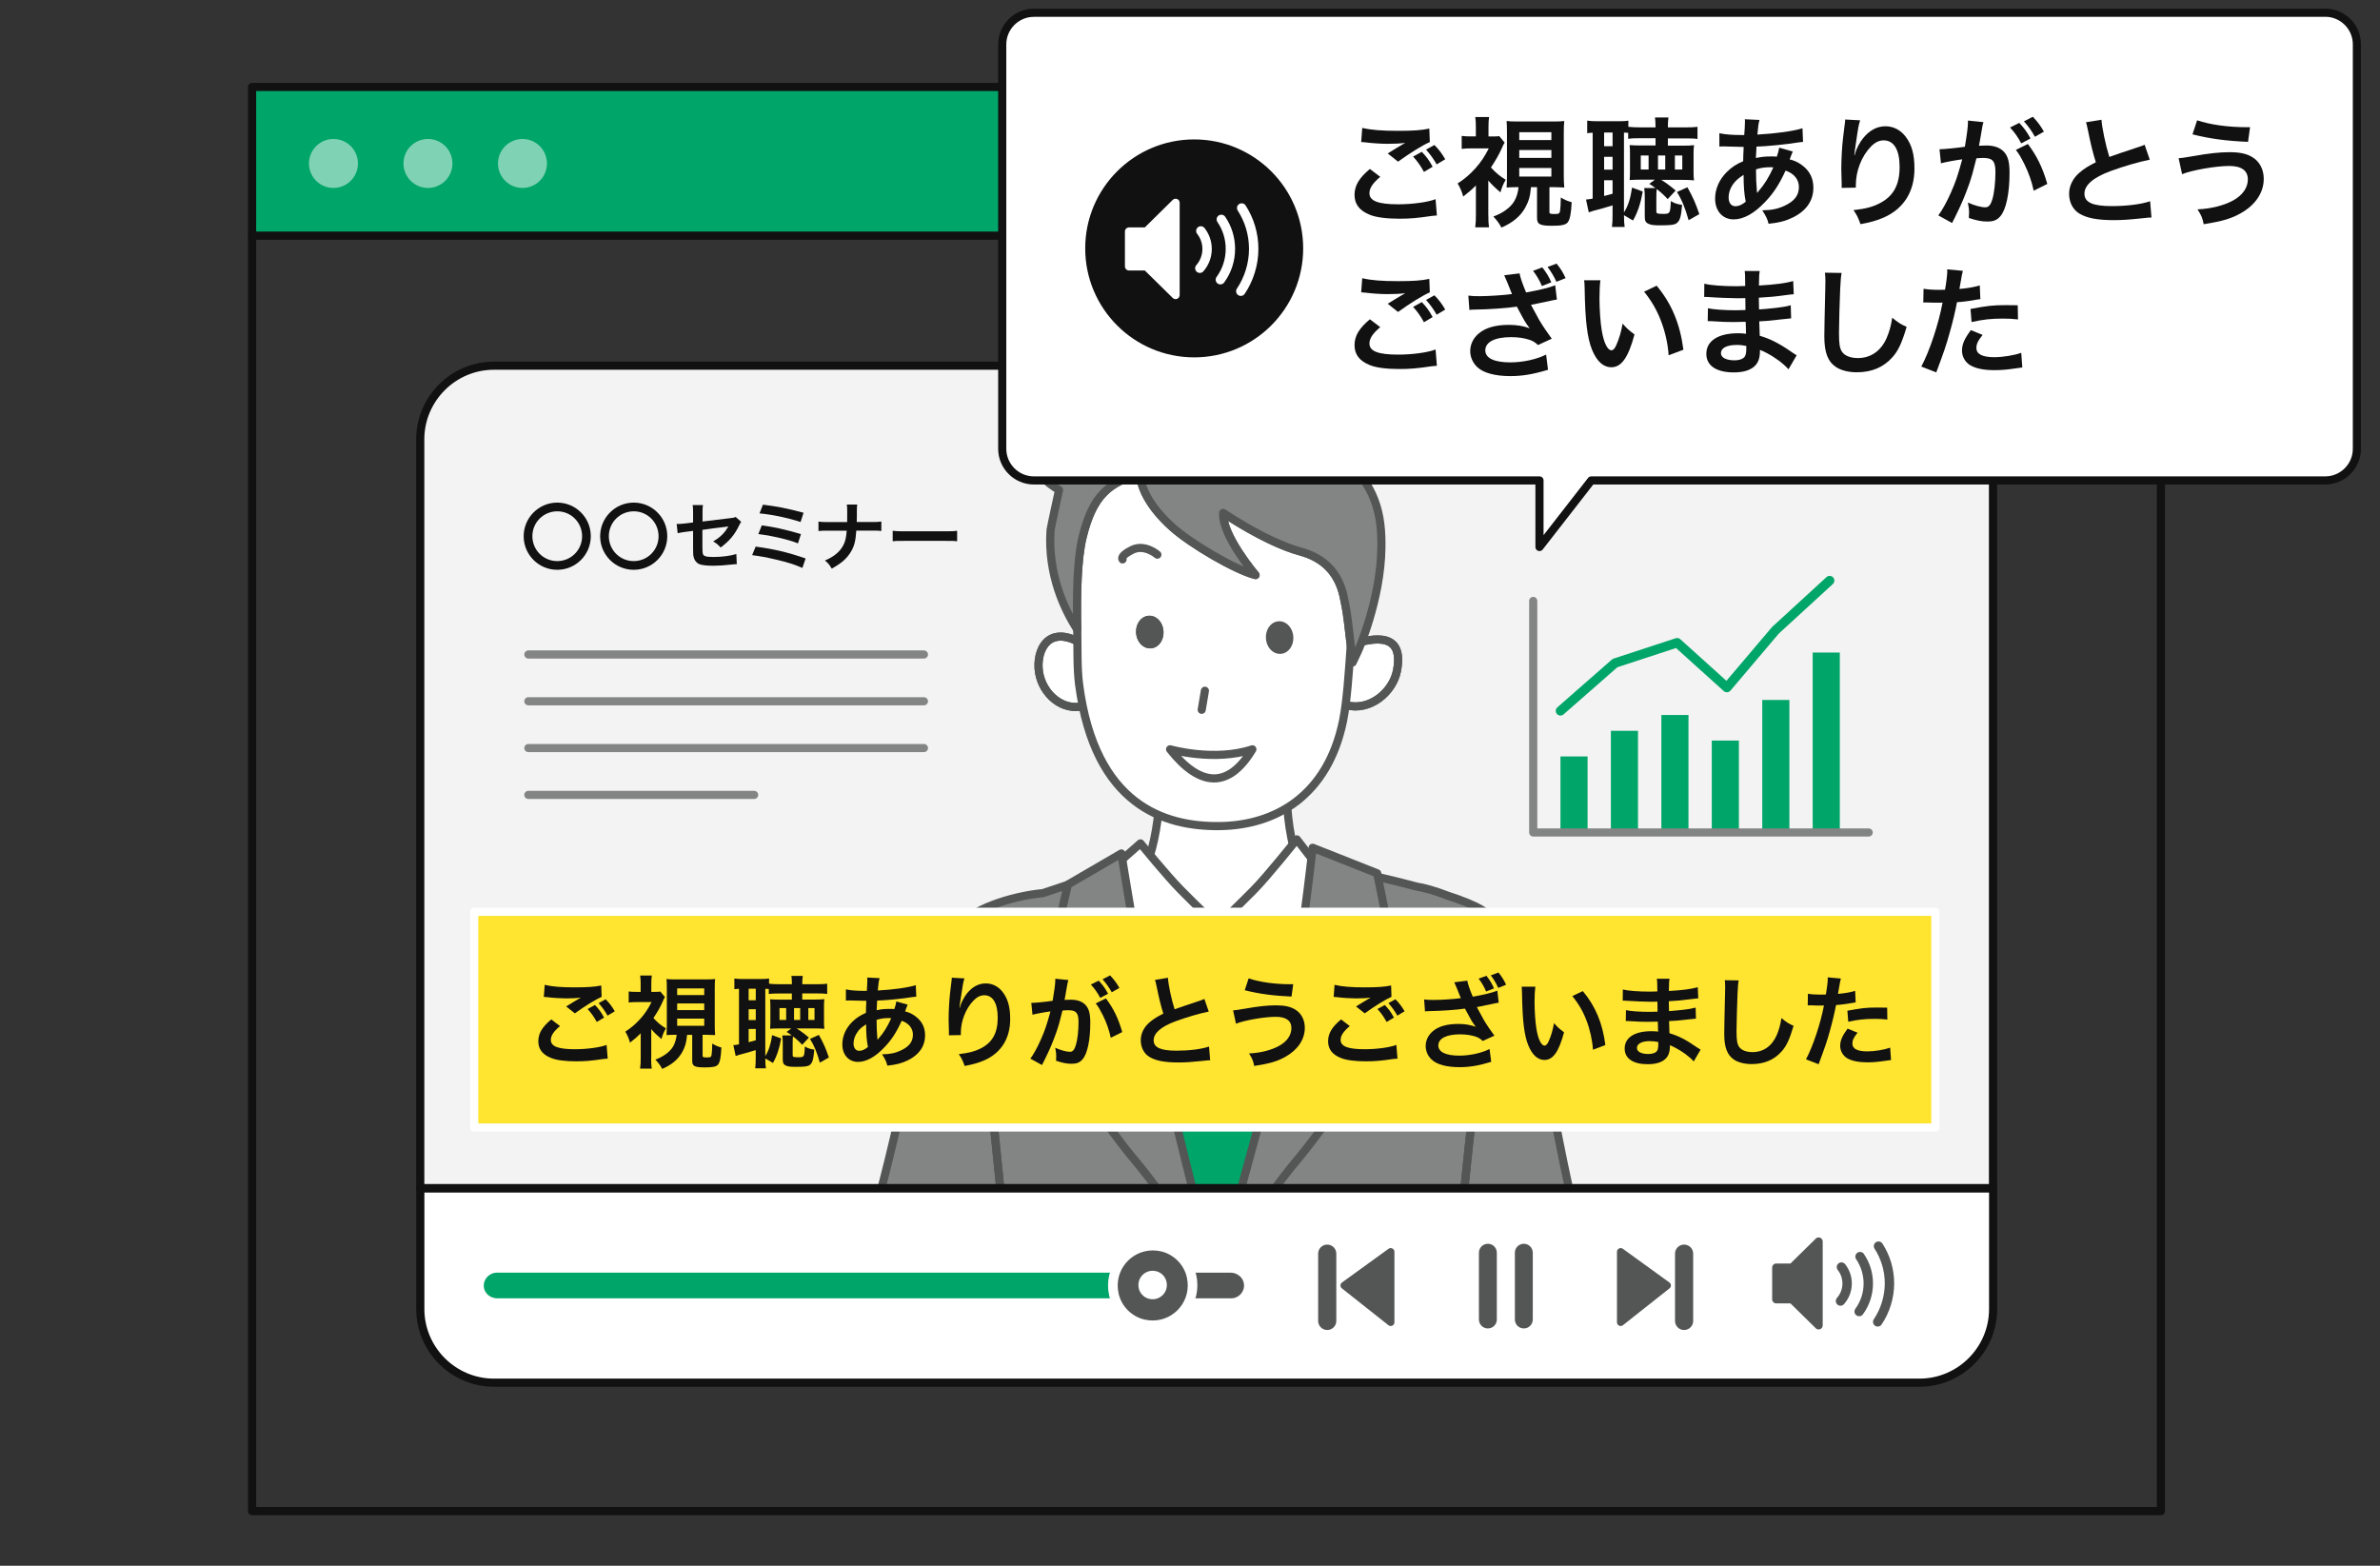 <?xml version="1.0" encoding="UTF-8"?><svg id="_レイヤー_1" xmlns="http://www.w3.org/2000/svg" width="380" height="250" xmlns:xlink="http://www.w3.org/1999/xlink" viewBox="0 0 380 250"><rect x="0" y="0" width="380" height="250" fill="#333333" stroke="none"/><defs><style>.cls-1,.cls-2,.cls-3,.cls-4,.cls-5,.cls-6,.cls-7,.cls-8,.cls-9,.cls-10,.cls-11,.cls-12,.cls-13,.cls-14,.cls-15{stroke-linecap:round;stroke-linejoin:round;}.cls-1,.cls-2,.cls-3,.cls-4,.cls-5,.cls-7,.cls-8,.cls-9,.cls-10,.cls-11,.cls-12,.cls-14{stroke-width:1.3px;}.cls-1,.cls-2,.cls-4{stroke:#111;}.cls-1,.cls-16,.cls-11{fill:#111;}.cls-2,.cls-17,.cls-12{fill:#fff;}.cls-3,.cls-18,.cls-4,.cls-5,.cls-6,.cls-7,.cls-8,.cls-9,.cls-13,.cls-15{fill:none;}.cls-3,.cls-6,.cls-12,.cls-14{stroke:#545555;}.cls-18,.cls-19,.cls-16,.cls-20,.cls-21,.cls-22,.cls-17,.cls-23,.cls-24{stroke-width:0px;}.cls-19{fill:#80d2b4;}.cls-5{stroke:#464646;}.cls-6,.cls-13,.cls-15{stroke-width:1.5px;}.cls-7,.cls-10,.cls-13{stroke:#fff;}.cls-20{fill:#f3f3f3;}.cls-25{clip-path:url(#clippath);}.cls-21{fill:#00a569;}.cls-22{fill:#838484;}.cls-8{stroke:#090808;}.cls-9{stroke:#838484;}.cls-10{fill:#ffe430;}.cls-11{stroke:#4c4c4c;}.cls-23{fill:#838484;}.cls-24,.cls-14{fill:#545555;}.cls-15{stroke:#00a569;}</style><clipPath id="clippath"><path class="cls-18" d="M78.85,58.39c-6.46,0-11.75,5.29-11.75,11.75v119.58h251.11v-119.58c0-6.46-5.29-11.75-11.75-11.75H78.85Z"/></clipPath></defs><rect class="cls-21" x="40.25" y="13.88" width="304.77" height="23.75"/><rect class="cls-4" x="40.25" y="13.88" width="304.77" height="227.39"/><line class="cls-4" x1="40.25" y1="37.63" x2="345.02" y2="37.63"/><path class="cls-19" d="M57.15,26.1c0,2.16-1.75,3.91-3.91,3.91s-3.91-1.75-3.91-3.91,1.75-3.91,3.91-3.91,3.91,1.75,3.91,3.91"/><path class="cls-19" d="M72.24,26.1c0,2.16-1.75,3.91-3.91,3.91s-3.91-1.75-3.91-3.91,1.75-3.91,3.91-3.91,3.91,1.75,3.91,3.91"/><path class="cls-19" d="M87.33,26.1c0,2.16-1.75,3.91-3.91,3.91s-3.91-1.75-3.91-3.91,1.75-3.91,3.91-3.91,3.91,1.75,3.91,3.91"/><g class="cls-25"><rect class="cls-20" x="55.01" y="48.19" width="283.01" height="156.89"/><rect class="cls-8" x="55.01" y="48.19" width="283.01" height="156.89"/><path class="cls-16" d="M94.33,85.61c0,2.97-2.4,5.37-5.36,5.37s-5.36-2.41-5.36-5.36,2.4-5.37,5.36-5.37,5.36,2.4,5.36,5.36ZM85,85.61c0,2.21,1.77,3.98,3.97,3.98s3.97-1.77,3.97-3.97-1.76-3.98-3.96-3.98-3.98,1.77-3.98,3.97Z"/><path class="cls-16" d="M106.54,85.61c0,2.97-2.4,5.37-5.36,5.37s-5.36-2.41-5.36-5.36,2.4-5.37,5.36-5.37,5.36,2.4,5.36,5.36ZM97.21,85.61c0,2.21,1.77,3.98,3.97,3.98s3.97-1.77,3.97-3.97-1.76-3.98-3.96-3.98-3.98,1.77-3.98,3.97Z"/><path class="cls-16" d="M118.34,83.33c-.14.2-.17.24-.34.59-.7,1.46-1.55,2.47-2.94,3.5-.47-.52-.65-.65-1.2-.97.83-.46,1.45-1,1.98-1.69.17-.24.24-.35.46-.71-.19.04-.28.05-.46.07-1.21.14-2.45.3-3.69.48v2.7q.01.83.05,1.03c.08.47.47.6,1.69.6,1.38,0,2.69-.17,3.68-.47l.07,1.62c-.32.01-.42.01-.73.05-1.29.14-2.18.2-2.97.2-.97,0-1.68-.07-2.13-.2-.49-.14-.9-.59-1.03-1.1-.11-.37-.12-.55-.12-1.51v-2.75l-1.13.14q-.94.12-1.33.23l-.16-1.49c.13.01.23.01.29.01.22,0,.73-.04,1.06-.08l1.27-.16v-1.64c0-.6-.01-.73-.07-1.14h1.65c-.06.35-.07.6-.07,1.12v1.51l4.37-.53c.64-.07.65-.08.92-.2l.89.79Z"/><path class="cls-16" d="M120.67,87.28c2.9.38,5.17.92,7.96,1.89l-.52,1.51c-1.25-.55-2.35-.9-4.25-1.34-1.47-.35-2.46-.53-3.77-.7l.56-1.37ZM121.63,83.89c1.92.24,3.84.67,6.25,1.39l-.47,1.48c-.95-.37-1.8-.62-3.3-.96-1.02-.24-1.8-.37-3.03-.53l.55-1.38ZM121.81,80.58c2.31.28,3.81.58,6.49,1.29l-.48,1.48c-1.98-.66-4.44-1.18-6.55-1.38l.54-1.39Z"/><path class="cls-16" d="M139.16,83.35c.84,0,1.09-.01,1.56-.08v1.51c-.43-.05-.74-.06-1.54-.06h-2.46c-.11,1.67-.31,2.46-.86,3.38-.66,1.09-1.5,1.83-3.06,2.69-.41-.68-.59-.9-1.09-1.29,1.44-.62,2.35-1.37,2.89-2.36.36-.65.49-1.19.59-2.41h-2.97c-.79,0-1.1.01-1.54.06v-1.51c.47.07.73.08,1.56.08h3.02c.01-.5.01-.72.01-.94v-.71c0-.52-.01-.83-.06-1.15h1.66c-.05.38-.05.4-.06,1.15v.72q-.02.79-.02.92h2.38Z"/><path class="cls-16" d="M142.55,84.75c.53.07.76.08,1.94.08h6.39c1.19,0,1.42-.01,1.94-.08v1.67c-.48-.06-.61-.06-1.96-.06h-6.37c-1.34,0-1.48,0-1.96.06v-1.67Z"/><rect class="cls-21" x="249.15" y="120.78" width="4.33" height="12.14"/><rect class="cls-21" x="257.2" y="116.69" width="4.33" height="16.23"/><rect class="cls-21" x="265.26" y="114.16" width="4.33" height="18.76"/><rect class="cls-21" x="273.31" y="118.25" width="4.33" height="14.67"/><rect class="cls-21" x="281.37" y="111.76" width="4.33" height="21.16"/><rect class="cls-21" x="289.42" y="104.19" width="4.33" height="28.73"/><polyline class="cls-15" points="249.15 113.5 257.86 105.87 267.78 102.62 275.72 109.78 283.47 100.64 292.13 92.7"/><polyline class="cls-9" points="244.8 95.95 244.8 132.92 298.36 132.92"/><path class="cls-23" d="M239.56,147.63c-.54-1.28-1.59-1.98-2.68-2.66-1.2-.74-3.15-1.52-5.46-2.27-2-.78-3.84-1.28-4.88-1.43-7.64-2.05-16.22-3.66-16.29-3.67-11.78-1.18-21.27-2.22-25.45-1.05-4.38,1.23-11.94,3.72-18,5.76-3.37.27-10.87,1.97-13.43,5.39-5.55,7.39-8.88,30.53-13.82,47.07-3.32,11.11-7.09,25.02-5.16,32.54,2.06,8,23.66,7.07,29.32,6.12.48,12.83,69.66,20.54,69.85-1.93,1.73-.36,19.28-1.72,22.29-7.09,1.8-3.21-.48-16.75-3.54-28.67-4.51-17.57-6.65-39.43-12.74-48.11"/><path class="cls-3" d="M239.26,147.93c-.54-1.28-1.59-1.98-2.68-2.66-1.2-.74-3.15-1.52-5.46-2.27-2-.78-3.84-1.28-4.88-1.43-7.64-2.05-16.22-3.66-16.29-3.67-11.78-1.18-21.27-2.22-25.45-1.05-4.38,1.23-11.94,3.72-18,5.76-3.37.27-10.87,1.97-13.43,5.39-5.55,7.39-8.88,30.53-13.82,47.07-3.32,11.11-7.09,25.02-5.16,32.54,2.06,8,23.66,7.07,29.32,6.12.48,12.83,69.66,20.54,69.85-1.93,1.73-.36,19.28-1.72,22.29-7.09,1.8-3.21-.48-16.75-3.54-28.67-4.51-17.57-6.65-39.43-12.74-48.11Z"/><rect class="cls-17" x="50.16" y="225.91" width="289.64" height="60.61"/><polygon class="cls-12" points="172.65 140.65 193.66 202.83 215.45 138.49 172.65 140.65"/><polygon class="cls-3" points="172.65 140.65 193.66 202.83 215.45 138.49 172.65 140.65"/><path class="cls-17" d="M205.47,119.9s-.97,13.64,2.65,19.21c3.62,5.57,3.31,8.89,3.31,8.89,0,0-8.35,1.24-16.79,1.43-9.74.23-16.83-.5-16.83-.5,0,0,2.11-2.91,5.25-10.78,2.74-6.87,2.16-17.08,2.16-17.08"/><path class="cls-3" d="M205.47,119.9s-.97,13.64,2.65,19.21c3.62,5.57,3.31,8.89,3.31,8.89,0,0-8.35,1.24-16.79,1.43-9.74.23-16.83-.5-16.83-.5,0,0,2.11-2.91,5.25-10.78,2.74-6.87,2.16-17.08,2.16-17.08"/><polygon class="cls-21" points="188.03 147.87 201.64 148.37 197.46 157.69 191.48 157.59 188.03 147.87"/><polygon class="cls-3" points="188.03 147.87 201.64 148.37 197.46 157.69 191.48 157.59 188.03 147.87"/><path class="cls-21" d="M191.48,157.59s-4.8,18.62-5.61,28.56l8.71,16.67,8.86-16.69s-5.35-23.55-5.99-28.44l-5.97-.09Z"/><path class="cls-3" d="M191.48,157.59s-4.8,18.62-5.61,28.56l8.71,16.67,8.86-16.69s-5.35-23.55-5.99-28.44l-5.97-.09Z"/><path class="cls-17" d="M194.36,147.82l8.53,9.73c.16.08,3.65-5.39,5.47-9.35,1.9-4.12,2.81-8.97,2.71-8.99l-4.02-5.19s-4.64,5.84-6.9,8.12c-2.25,2.28-5.79,5.69-5.79,5.69"/><path class="cls-3" d="M194.36,147.82l8.53,9.73c.16.08,3.65-5.39,5.47-9.35,1.9-4.12,2.81-8.97,2.71-8.99l-4.02-5.19s-4.64,5.84-6.9,8.12c-2.25,2.28-5.79,5.69-5.79,5.69Z"/><path class="cls-17" d="M194.36,147.82l-8.53,9.73c-.17.08-3.65-5.39-5.47-9.35-1.9-4.12-2.8-9.63-2.7-9.65l4.43-3.89s4.23,5.2,6.48,7.47c2.25,2.28,5.79,5.69,5.79,5.69"/><path class="cls-3" d="M194.36,147.82l-8.53,9.73c-.17.08-3.65-5.39-5.47-9.35-1.9-4.12-2.8-9.63-2.7-9.65l4.43-3.89s4.23,5.2,6.48,7.47c2.25,2.28,5.79,5.69,5.79,5.69Z"/><line class="cls-12" x1="230.99" y1="208.22" x2="235.78" y2="208.44"/><line class="cls-3" x1="230.99" y1="208.22" x2="235.78" y2="208.44"/><line class="cls-12" x1="161.79" y1="210.21" x2="158.49" y2="177.77"/><line class="cls-3" x1="161.79" y1="210.21" x2="158.49" y2="177.77"/><path class="cls-12" d="M229.77,228.31c0,.59-.48,1.07-1.07,1.07s-1.07-.48-1.07-1.07.48-1.07,1.07-1.07,1.07.48,1.07,1.07"/><path class="cls-3" d="M229.77,228.31c0,.59-.48,1.07-1.07,1.07s-1.07-.48-1.07-1.07.48-1.07,1.07-1.07,1.07.48,1.07,1.07Z"/><path class="cls-12" d="M234.17,228.52c0,.59-.48,1.07-1.07,1.07s-1.07-.48-1.07-1.07.48-1.07,1.07-1.07,1.07.48,1.07,1.07"/><path class="cls-3" d="M234.17,228.52c0,.59-.48,1.07-1.07,1.07s-1.07-.48-1.07-1.07.48-1.07,1.07-1.07,1.07.48,1.07,1.07Z"/><path class="cls-12" d="M161.58,231.1c0,.59-.48,1.07-1.07,1.07s-1.07-.48-1.07-1.07.48-1.07,1.07-1.07,1.07.48,1.07,1.07"/><path class="cls-3" d="M161.58,231.1c0,.59-.48,1.07-1.07,1.07s-1.07-.48-1.07-1.07.48-1.07,1.07-1.07,1.07.48,1.07,1.07Z"/><path class="cls-22" d="M251.06,192.2c.3,1.3.61,2.58.94,3.84,3.06,11.92,5.34,25.46,3.54,28.67-2.74,4.89-17.52,6.45-21.46,6.97,0,0-7.53.28-11.4-.2-3.87-.48-9.34-4.19-9.18-10.15.16-5.96,2.55-9.79,4.8-11.24,2.26-1.45,20.49-4.49,20.49-4.49"/><path class="cls-3" d="M251.06,192.2c.3,1.3.61,2.58.94,3.84,3.06,11.92,5.34,25.46,3.54,28.67-2.74,4.89-17.52,6.45-21.46,6.97,0,0-7.53.28-11.4-.2-3.87-.48-9.34-4.19-9.18-10.15.16-5.96,2.55-9.79,4.8-11.24,2.26-1.45,20.49-4.49,20.49-4.49"/><path class="cls-22" d="M139.87,192.88c-.21.74-.42,1.47-.63,2.19-3.32,11.11-8.44,25.51-5.15,32.54,2.26,4.83,23.01,3.96,30.07,3.11,0,0,3.76-.86,5.05-6.66,1.29-5.8,3.39-11.2-.97-12.89-3.94-1.53-15.72-3.11-16.21-2.95"/><path class="cls-3" d="M139.87,192.88c-.21.74-.42,1.47-.63,2.19-3.32,11.11-8.44,25.51-5.15,32.54,2.26,4.83,23.01,3.96,30.07,3.11,0,0,3.76-.86,5.05-6.66,1.29-5.8,3.39-11.2-.97-12.89-3.94-1.53-15.72-3.11-16.21-2.95"/><path class="cls-12" d="M170.21,214.91s-.54-2.54-4.6-2.26c-4.06.29-8.33.78-10.56,6.98-1.88,5.23,2.01,10.55,2.01,10.55l5.86-.17,7.28-15.11Z"/><path class="cls-3" d="M170.21,214.91s-.54-2.54-4.6-2.26c-4.06.29-8.33.78-10.56,6.98-1.88,5.23,2.01,10.55,2.01,10.55l5.86-.17,7.28-15.11Z"/><path class="cls-12" d="M214.31,214.98s1.97-3.58,8.59-3.04c6.62.54,9.36,3.04,10.09,6.33.99,4.47-2.09,12.73-5.32,12.89-1.87.09-8.75-1.61-8.75-1.61l-4.61-14.56Z"/><path class="cls-3" d="M214.31,214.98s1.97-3.58,8.59-3.04c6.62.54,9.36,3.04,10.09,6.33.99,4.47-2.09,12.73-5.32,12.89-1.87.09-8.75-1.61-8.75-1.61l-4.61-14.56Z"/><path class="cls-12" d="M161.73,228.58c-.54,0-2.86-1.07-1.97-5.19s7.7-8.77,7.7-8.77c0,0,5.73-.36,6.09-.9.36-.54,4.12-7.16,6.98-8.41,2.86-1.25,9.49,1.79,10.38,1.97.9.18,5.37,4.12,7.34,5.73,1.97,1.61.72,4.48.72,4.48,0,0,2.86,3.58,1.79,5.19-1.07,1.61-3.04,2.33-3.58,2.33s-1.97,3.04-3.4,3.04-5.37,2.33-7.88,2.33-3.04,1.43-9.49,1.07c-6.44-.36-14.68-2.86-14.68-2.86"/><path class="cls-3" d="M161.14,228.58c-.54,0-2.86-1.07-1.97-5.19.9-4.12,7.7-8.77,7.7-8.77,0,0,5.73-.36,6.09-.9.36-.54,4.12-7.16,6.98-8.41,2.86-1.25,9.49,1.79,10.38,1.97.9.18,5.37,4.12,7.34,5.73,1.97,1.61.72,4.48.72,4.48,0,0,2.86,3.58,1.79,5.19-1.07,1.61-3.04,2.33-3.58,2.33-.38,0-1.65,3.04-3.4,3.04-1.43,0-5.37,2.33-7.88,2.33s-3.04,1.43-9.49,1.07c-6.44-.36-14.68-2.86-14.68-2.86Z"/><path class="cls-12" d="M184.05,210.5s10.5,2.74,11.28,3.76c.78,1.01,3.28,2.21,3.88,2.33"/><path class="cls-3" d="M184.05,210.5s10.5,2.74,11.28,3.76c.78,1.01,3.28,2.21,3.88,2.33"/><path class="cls-12" d="M183.94,216.95c.84,0,8,1.67,9.91,1.91s3.46,2.03,3.46,2.03"/><path class="cls-3" d="M183.94,216.95c.84,0,8,1.67,9.91,1.91s3.46,2.03,3.46,2.03"/><path class="cls-12" d="M182.03,222.2s9.43.84,10.38.84,3.46.6,3.46.6"/><path class="cls-3" d="M182.03,222.2s9.43.84,10.38.84,3.46.6,3.46.6"/><path class="cls-12" d="M201.96,206.88c-.54.18,0-1.86-2.68-2.04-2.69-.18-4.83-.61-6.8-1.5-1.97-.9-3.58-5.55-5.73-3.4-2.15,2.15-2.15,6.45,1.97,7.7,4.12,1.25,8.31,1.93,8.31,1.93l4.94-2.68Z"/><path class="cls-3" d="M201.96,206.88c-.54.18,0-1.86-2.68-2.04-2.69-.18-4.83-.61-6.8-1.5-1.97-.9-3.58-5.55-5.73-3.4-2.15,2.15-2.15,6.45,1.97,7.7,4.12,1.25,8.31,1.93,8.31,1.93l4.94-2.68Z"/><path class="cls-12" d="M217.18,215.16c-3.71,1.56-7.52-8.95-9.49-9.85-1.97-.9-10.56-.36-13.07-.18-2.51.18-4.83,3.04-7.34,4.65-2.51,1.61-6.09,2.51-3.94,4.3,2.15,1.79,10.2-2.51,10.2-2.51l7.52-.36s-4.65,2.51-5.73,3.04c-1.07.54-7.7,4.83-8.95,6.62-1.25,1.79-2.69,3.58-1.79,4.48.9.9,2.33,1.43,2.33,1.43,0,0-4.11,1.06-1.31,2.92,2.15,1.43,5.25-.6,5.25-.6,0,0-3.76,2.86.54,2.86s12.71-1.43,14.5-1.25c1.79.18,2.33,1.97,8.77.18,6.44-1.79,9.67-3.76,9.67-3.76,0,0,5.43-1.8,4.12-5.73-1.65-4.94-7.88-7.7-11.28-6.27"/><path class="cls-3" d="M217.18,215.16c-3.71,1.56-7.52-8.95-9.49-9.85-1.97-.9-10.56-.36-13.07-.18-2.51.18-4.83,3.04-7.34,4.65-2.51,1.61-6.09,2.51-3.94,4.3,2.15,1.79,10.2-2.51,10.2-2.51l7.52-.36s-4.65,2.51-5.73,3.04c-1.07.54-7.7,4.83-8.95,6.62-1.25,1.79-2.69,3.58-1.79,4.48.9.9,2.33,1.43,2.33,1.43,0,0-4.11,1.06-1.31,2.92,2.15,1.43,5.25-.6,5.25-.6,0,0-3.76,2.86.54,2.86s12.71-1.43,14.5-1.25c1.79.18,2.33,1.97,8.77.18,6.44-1.79,9.67-3.76,9.67-3.76,0,0,5.43-1.8,4.12-5.73-1.65-4.94-7.88-7.7-11.28-6.27Z"/><path class="cls-12" d="M186.92,226.79c.72-.9,8.12-6.27,8.12-6.27l6.92-1.91"/><path class="cls-3" d="M186.92,226.79c.72-.9,8.12-6.27,8.12-6.27l6.92-1.91"/><path class="cls-3" d="M190.86,229.12c.72-.12,4.89-1.79,6.56-2.74,1.67-.96,5.97-1.79,5.97-1.79"/><path class="cls-3" d="M190.86,229.12c.72-.12,4.89-1.79,6.56-2.74,1.67-.96,5.97-1.79,5.97-1.79"/><path class="cls-12" d="M215.77,102.9c3.7-1.14,8.45-1.96,7.28,4.18-.65,3.41-4.33,6.55-8.14,5.51"/><path class="cls-3" d="M215.77,102.9c3.7-1.14,8.45-1.96,7.28,4.18-.65,3.41-4.33,6.55-8.14,5.51"/><path class="cls-12" d="M172.16,102.46c-5.31-2.78-7.01,2.17-6.13,5.53.88,3.35,4.24,5.98,7.88,4.45"/><path class="cls-3" d="M172.16,102.46c-5.31-2.78-7.01,2.17-6.13,5.53.88,3.35,4.24,5.98,7.88,4.45"/><path class="cls-17" d="M214.82,96.67c-.34-1.39-.62-6.82-7.18-8.61-5.55-1.51-12.33-6.17-12.33-6.17-.25,3.59,5.16,9.93,5.16,9.93-3.23-.82-10.32-4.98-13.3-7.66-3.8-3.42-4.9-6.31-5.16-8.18-.02-.13-.03-.25-.04-.36-4.94,1.45-7.49,3.5-9.11,10.14-.85,3.49-.97,9.13-.86,14.75.06,3.06-.05,6.14.3,8.82,2.52,19.2,13.57,22.68,22.43,22.57,8.97-.11,17.25-4.88,19.7-16.79.63-3.09.91-7.54,1.24-12.08-.26-2.36-.64-5.52-.85-6.36"/><path class="cls-3" d="M214.82,96.67c-.34-1.39-.62-6.82-7.18-8.61-5.55-1.51-12.33-6.17-12.33-6.17-.25,3.59,5.16,9.93,5.16,9.93-3.23-.82-10.32-4.98-13.3-7.66-3.8-3.42-4.9-6.31-5.16-8.18-.02-.13-.03-.25-.04-.36-4.94,1.45-7.49,3.5-9.11,10.14-.85,3.49-.97,9.13-.86,14.75.06,3.06-.05,6.14.3,8.82,2.52,19.2,13.57,22.68,22.43,22.57,8.97-.11,17.25-4.88,19.7-16.79.63-3.09.91-7.54,1.24-12.08-.26-2.36-.64-5.52-.85-6.36Z"/><path class="cls-22" d="M213.85,72.3c-8.91-7.83-26.3-8.31-30.79-1.46-1.46-.75-6.62-2.81-10.79,2.65-3.66.47-6.66-1.05-6.66-1.05-.29,3.39,1.61,4.62,3.48,5.8-.06.24-1.33,6.1-1.35,6.36-.5,7.15,2.26,12.81,4.25,15.91-.11-5.62,0-11.26.86-14.75,1.62-6.63,4.16-8.69,9.11-10.14.06-.02.11-.03.16-.05l-.12.41c.27,1.87,1.36,4.76,5.16,8.18,2.98,2.68,10.07,6.84,13.3,7.66,0,0-5.4-6.34-5.16-9.93,0,0,6.78,4.65,12.34,6.17,6.56,1.79,6.83,7.22,7.18,8.61.21.84.58,4,.85,6.36.17,1.54.3,2.74.3,2.74l.89-1.9s3.59-8.1,3.7-16.38c.08-5.34-.78-9.98-6.7-15.19"/><path class="cls-3" d="M213.85,72.3c-8.91-7.83-26.3-8.31-30.79-1.46-1.46-.75-6.62-2.81-10.79,2.65-3.66.47-6.66-1.05-6.66-1.05-.29,3.39,1.61,4.62,3.48,5.8-.06.24-1.33,6.1-1.35,6.36-.5,7.15,2.26,12.81,4.25,15.91-.11-5.62,0-11.26.86-14.75,1.62-6.63,4.16-8.69,9.11-10.14.06-.02.11-.03.16-.05l-.12.41c.27,1.87,1.36,4.76,5.16,8.18,2.98,2.68,10.07,6.84,13.3,7.66,0,0-5.4-6.34-5.16-9.93,0,0,6.78,4.65,12.34,6.17,6.56,1.79,6.83,7.22,7.18,8.61.21.84.58,4,.85,6.36.17,1.54.3,2.74.3,2.74l.89-1.9s3.59-8.1,3.7-16.38c.08-5.34-.78-9.98-6.7-15.19Z"/><path class="cls-17" d="M182,75.98l.12-.41c-.06.02-.11.03-.16.05.01.12.02.24.04.36"/><path class="cls-5" d="M182,75.98l.12-.41c-.06.02-.11.03-.16.05.01.12.02.24.04.36Z"/><path class="cls-11" d="M185.12,100.82c.07,1.08-.56,2.01-1.41,2.06-.85.06-1.6-.78-1.67-1.86-.07-1.08.56-2.01,1.41-2.06.85-.06,1.6.78,1.67,1.86"/><path class="cls-14" d="M185.12,100.82c.07,1.08-.56,2.01-1.41,2.06-.85.06-1.6-.78-1.67-1.86-.07-1.08.56-2.01,1.41-2.06.85-.06,1.6.78,1.67,1.86Z"/><path class="cls-14" d="M205.85,101.7c.07,1.08-.56,2.01-1.41,2.06-.85.06-1.6-.78-1.67-1.86-.07-1.08.56-2.01,1.41-2.06.85-.06,1.6.78,1.67,1.86"/><line class="cls-12" x1="232.13" y1="205.7" x2="235.07" y2="177.77"/><line class="cls-3" x1="232.13" y1="205.7" x2="235.07" y2="177.77"/><path class="cls-23" d="M223.53,158.02c.04-.39-3.64-18.58-3.64-18.58l-10.31-4.08s-2.34,21.05-4.31,28.39c-2.15,7.99-10.68,39.08-10.68,39.08,0,0,7.26-11.38,12.51-17.61,5.25-6.23,13.15-18.58,13.15-18.58l-5.8-4.58c5.62-2.6,9.09-4.04,9.09-4.04"/><path class="cls-3" d="M223.53,158.02c.04-.39-3.64-18.58-3.64-18.58l-10.31-4.08s-2.34,21.05-4.31,28.39c-2.15,7.99-10.68,39.08-10.68,39.08,0,0,7.26-11.38,12.51-17.61,5.25-6.23,13.15-18.58,13.15-18.58l-5.8-4.58c5.62-2.6,9.09-4.04,9.09-4.04Z"/><path class="cls-23" d="M166.71,158.02c-.04-.39,3.79-16.78,3.79-16.78l8.54-4.97s2.8,17.7,4.66,26.05c2.19,9.86,9.97,40.5,9.97,40.5,0,0-7.26-11.38-12.51-17.61-5.25-6.23-13.14-18.58-13.14-18.58l7.79-4.58c-5.62-2.6-9.09-4.04-9.09-4.04"/><path class="cls-3" d="M166.71,158.02c-.04-.39,3.79-16.78,3.79-16.78l8.54-4.97s2.8,17.7,4.66,26.05c2.19,9.86,9.97,40.5,9.97,40.5,0,0-7.26-11.38-12.51-17.61-5.25-6.23-13.14-18.58-13.14-18.58l7.79-4.58c-5.62-2.6-9.09-4.04-9.09-4.04Z"/><path class="cls-3" d="M184.79,88.56s-2.02-1.77-4.04-.76c-2.02,1.01-1.52,1.52-1.52,1.52"/><line class="cls-3" x1="192.38" y1="110.29" x2="191.87" y2="113.33"/><path class="cls-3" d="M186.82,119.64s7.08,2.02,13.14,0c-3.79,6.32-8.34,6.07-13.14,0Z"/></g><path class="cls-2" d="M67.11,189.72v19.3c0,6.46,5.29,11.75,11.75,11.75h227.62c6.46,0,11.75-5.29,11.75-11.75v-19.3H67.11Z"/><path class="cls-4" d="M318.22,70.14c0-6.46-5.29-11.75-11.75-11.75H78.85c-6.46,0-11.75,5.29-11.75,11.75v119.58h251.11v-119.58Z"/><path class="cls-24" d="M237.56,212.11h0c-.79,0-1.43-.64-1.43-1.43v-10.66c0-.79.64-1.43,1.43-1.43s1.43.64,1.43,1.43v10.66c0,.79-.64,1.43-1.43,1.43"/><path class="cls-24" d="M243.3,212.11h0c-.79,0-1.43-.64-1.43-1.43v-10.66c0-.79.64-1.43,1.43-1.43s1.43.64,1.43,1.43v10.66c0,.79-.64,1.43-1.43,1.43"/><path class="cls-24" d="M211.91,198.72h0c.8,0,1.45.65,1.45,1.45v10.74c0,.8-.65,1.45-1.45,1.45s-1.45-.65-1.45-1.45v-10.74c0-.8.65-1.45,1.45-1.45"/><path class="cls-24" d="M222.64,199.87v11.26c0,.49-.57.77-.96.46l-7.43-5.88c-.31-.24-.3-.71.02-.94l7.43-5.38c.39-.28.94,0,.94.48"/><path class="cls-24" d="M268.89,198.72h0c-.8,0-1.45.65-1.45,1.45v10.74c0,.8.65,1.45,1.45,1.45s1.45-.65,1.45-1.45v-10.74c0-.8-.65-1.45-1.45-1.45"/><path class="cls-24" d="M258.17,199.87v11.26c0,.49.57.77.96.46l7.43-5.88c.31-.24.3-.71-.02-.94l-7.43-5.38c-.39-.28-.94,0-.94.48"/><path class="cls-24" d="M196.58,207.3h-12.34c-.96,0-1.86-.61-2.09-1.54-.33-1.35.76-2.56,2.06-2.56h12.25c1.07,0,2.05.77,2.16,1.84.12,1.23-.84,2.26-2.04,2.26"/><path class="cls-21" d="M186.19,207.3h-106.8c-.96,0-1.86-.61-2.09-1.54-.33-1.35.76-2.56,2.06-2.56h106.71c1.07,0,2.05.77,2.16,1.84.12,1.23-.84,2.26-2.04,2.26"/><path class="cls-24" d="M184.05,211.61c-.48,0-.97-.05-1.45-.16-2.37-.52-4.23-2.39-4.76-4.76-.43-1.93.02-3.91,1.24-5.43,1.22-1.51,3.03-2.38,4.96-2.38.48,0,.97.05,1.45.16,2.37.52,4.23,2.39,4.76,4.76.43,1.93-.02,3.91-1.24,5.43-1.22,1.51-3.03,2.38-4.97,2.38"/><path class="cls-17" d="M184.05,199.65c.42,0,.85.05,1.28.14,2.06.46,3.72,2.12,4.17,4.17.81,3.65-1.95,6.88-5.45,6.88-.42,0-.85-.05-1.28-.14-2.06-.46-3.72-2.12-4.17-4.17-.81-3.65,1.95-6.87,5.45-6.88M184.05,198.11h0c-2.18,0-4.2.97-5.57,2.67-1.36,1.7-1.87,3.91-1.39,6.07.59,2.66,2.69,4.75,5.34,5.34.53.12,1.08.18,1.61.18,2.18,0,4.2-.97,5.57-2.67,1.36-1.7,1.87-3.91,1.39-6.08-.59-2.66-2.69-4.75-5.34-5.34-.53-.12-1.08-.18-1.61-.18"/><path class="cls-17" d="M186.24,204.61c.41,1.69-1.08,3.18-2.77,2.77-.8-.19-1.45-.84-1.64-1.64-.41-1.69,1.08-3.18,2.77-2.77.8.19,1.45.84,1.64,1.64"/><polygon class="cls-24" points="283.6 207.46 286.14 207.46 290.37 211.62 290.37 198.23 286.14 202.39 283.6 202.39 283.6 207.46"/><path class="cls-6" d="M294.01,202.31c.57.72.91,1.63.91,2.62,0,1.07-.4,2.05-1.06,2.8"/><path class="cls-6" d="M296.98,200.64c.83,1.22,1.32,2.7,1.32,4.29,0,1.67-.54,3.22-1.46,4.48"/><path class="cls-6" d="M299.93,198.97c1.11,1.72,1.75,3.76,1.75,5.95s-.69,4.39-1.88,6.14"/><polygon class="cls-3" points="283.6 207.46 286.14 207.46 290.37 211.62 290.37 198.23 286.14 202.39 283.6 202.39 283.6 207.46"/><path class="cls-17" d="M371.27,2.04h-206.2c-2.78,0-5.05,2.27-5.05,5.05v64.57c0,2.78,2.27,5.05,5.05,5.05h80.73v10.63l8.27-10.63h117.19c2.78,0,5.05-2.27,5.05-5.05V7.08c0-2.78-2.27-5.05-5.05-5.05"/><path class="cls-4" d="M371.27,2.04h-206.2c-2.78,0-5.05,2.27-5.05,5.05v64.57c0,2.78,2.27,5.05,5.05,5.05h80.73v10.63l8.27-10.63h117.19c2.78,0,5.05-2.27,5.05-5.05V7.08c0-2.78-2.27-5.05-5.05-5.05Z"/><path class="cls-16" d="M220.38,28.23c-1.2,1.01-1.73,1.8-1.73,2.62,0,1.23,1.39,1.77,4.6,1.77,2.26,0,4.75-.34,5.96-.82l.21,2.6c-.32.02-.44.04-.84.08-2.28.34-3.5.44-5.13.44-2.07,0-3.74-.21-4.75-.63-1.63-.65-2.43-1.69-2.43-3.17s.74-2.72,2.45-4.14l1.65,1.25ZM217.49,20.42c1.46.34,3.15.47,5.7.47,2.41,0,3.76-.09,5.02-.36l.08,2.15c-1.14.49-3.19,1.77-5.07,3.13l-1.65-1.31c.99-.63,1.92-1.18,2.79-1.69-.84.11-1.65.15-2.85.15-.97,0-2.55-.1-3.48-.23-.38-.04-.44-.04-.7-.06l.17-2.26ZM227.01,24.24c.76.8,1.18,1.35,1.73,2.39l-1.39.82c-.51-.95-1.06-1.73-1.73-2.45l1.39-.76ZM229.38,26.25c-.47-.85-1.03-1.62-1.69-2.36l1.33-.74c.74.74,1.24,1.42,1.73,2.28l-1.37.82Z"/><path class="cls-16" d="M237.63,34.23c0,.97.04,1.54.11,2.07h-2.2c.09-.68.11-1.22.11-2.07v-4.62c-.7.7-1.08,1.03-2.03,1.77-.19-.74-.51-1.48-.89-2.09,1.08-.68,1.94-1.42,2.85-2.43.85-.95,1.46-1.86,2.13-3.17h-2.77c-.57,0-.99.02-1.56.08v-2.07c.46.06.87.08,1.44.08h.82v-1.63c0-.47-.02-.97-.09-1.46h2.2c-.06.42-.09.95-.09,1.48v1.62h.74c.49,0,.78-.02.97-.06l.87,1.04c-.15.25-.23.36-.44.87-.42.97-1.03,2.01-1.75,3.1.74.82,1.46,1.42,2.36,1.96-.38.65-.63,1.23-.84,2.01-.89-.76-1.29-1.14-1.94-1.88v5.41ZM242.36,29.88c-.7,0-1.2.02-1.81.06.04-.55.06-1.24.06-1.92v-6.78c0-.99-.02-1.37-.06-1.92.48.06.8.08,1.84.08h5.55c1.01,0,1.33-.02,1.82-.08-.06.49-.08,1.01-.08,1.92v6.78c0,.87.02,1.25.08,1.92-.46-.02-1.33-.06-1.8-.06h-.57v3.99c0,.25.15.3.82.3s.78-.06.87-.46c.06-.32.11-1.14.13-2.18.57.36,1.01.55,1.73.76-.09,1.84-.27,2.75-.63,3.21-.32.4-.99.55-2.45.55-2.01,0-2.45-.23-2.45-1.27v-4.9h-.97c-.11,1.41-.36,2.28-.91,3.27-.78,1.39-1.98,2.39-3.8,3.19-.42-.74-.63-1.04-1.29-1.77,1.5-.53,2.74-1.44,3.34-2.45.36-.61.61-1.44.68-2.24h-.11ZM242.57,22.36h5.13v-1.25h-5.13v1.25ZM242.57,25.21h5.13v-1.25h-5.13v1.25ZM242.57,28.19h5.13v-1.37h-5.13v1.37Z"/><path class="cls-16" d="M265.2,28.69c.72.44,1.54,1.04,2.34,1.73l-1.27,1.37c-.65-.7-1.12-1.12-1.75-1.6-.04.38-.06.65-.06,1.22v2.34c0,.34.13.4,1.08.4,1.1,0,1.14-.06,1.24-2.05.55.36,1.03.51,1.79.61-.15,1.86-.34,2.53-.85,2.91-.38.29-.99.36-2.64.36-1.08,0-1.52-.06-1.92-.27-.42-.19-.55-.47-.55-1.16v-3.06c0-.63-.02-.99-.09-1.46h1.8c-.32-.25-.47-.34-.99-.67l.89-.67h-2.24c-.68,0-1.27.02-1.79.06.04-.38.06-.72.06-1.23v-3.08c0-.53-.02-.89-.06-1.27.53.04,1.08.06,1.88.06h2.26v-1.16h-2.45c-.97,0-1.46.02-1.92.09v-.95c-.32-.02-.42-.02-.67-.04v12.75c.65-1.03,1.04-2.22,1.29-3.97l1.71.63c-.36,1.99-.82,3.34-1.56,4.63l-1.44-.85c0,.95.04,1.37.11,1.88h-2.03c.08-.55.1-1.14.1-2.03v-1.42c-.97.3-1.86.57-3.13.89-.27.08-.3.09-.67.23l-.44-2.05c.21,0,.53-.06,1.06-.15v-10.52c-.38.02-.63.04-.87.08v-2.01c.4.06.84.1,1.6.1h3.34c.82,0,1.22-.02,1.63-.1v.99c.55.06,1.14.09,1.98.09h2.36c-.02-.89-.02-1.1-.09-1.58h2.15c-.06.48-.09.93-.09,1.58h2.85c.87,0,1.27-.02,1.88-.09v1.94c-.53-.08-.99-.09-1.9-.09h-2.83v1.16h2.36c.76,0,1.35-.02,1.82-.08-.06.42-.08.74-.08,1.31v3.04c0,.61.02.91.08,1.27-.61-.06-1.14-.08-1.94-.08h-3.32ZM256.12,23.35h1.35v-2.19h-1.35v2.19ZM256.12,27.09h1.35v-2.05h-1.35v2.05ZM256.12,31.29c.59-.15.8-.19,1.35-.36v-2.15h-1.35v2.51ZM261.97,27.07h1.25v-2.24h-1.25v2.24ZM264.72,27.07h1.16v-2.24h-1.16v2.24ZM267.42,27.07h1.18v-2.24h-1.18v2.24ZM269.42,29.9c.89,1.6,1.33,2.6,1.9,4.29l-1.71.97c-.57-2.01-1.08-3.25-1.86-4.5l1.67-.76Z"/><path class="cls-16" d="M286.25,24.18q-.08.15-.23.55c-.19.53-.21.55-.27.72.78.19,1.33.46,1.98.93,1.22.91,1.8,2.09,1.8,3.59,0,2.07-1.12,3.69-3.27,4.75-1.12.55-2.2.84-3.88,1.01-.21-.82-.38-1.16-1.01-2.15,1.54-.02,2.51-.23,3.63-.76,1.52-.72,2.22-1.65,2.22-2.96,0-1.2-.78-2.17-2.13-2.62-1.04,2.26-1.94,3.63-3.31,5.05-1.71,1.8-3.4,2.74-4.98,2.74-1.77,0-2.96-1.35-2.96-3.32,0-1.56.67-3.06,1.88-4.26.76-.74,1.46-1.22,2.6-1.71,0-.61.04-1.37.08-2.28-.21,0-1.24-.02-3.08-.08h-.36c-.06,0-.23,0-.44.02v-2.13c.86.19,1.98.29,3.55.29h.42q.02-.38.08-1.14c.02-.25.04-.72.04-1.08,0-.08,0-.15-.04-.3l2.36.11c-.15.51-.23,1.01-.34,2.34,3.04-.17,5.74-.55,7.2-1.01l.09,2.18c-.27.02-.34.02-.74.08-2.09.34-5.17.63-6.69.67-.06.82-.08,1.42-.1,1.82,1.03-.21,1.46-.25,2.62-.25.23,0,.38,0,.72.04.21-.61.32-1.01.38-1.44l2.15.61ZM276.85,29.22c-.57.74-.85,1.52-.85,2.32,0,.85.42,1.39,1.08,1.39.53,0,1.04-.23,1.65-.72-.25-1.24-.34-2.45-.34-4.29-.84.55-1.16.84-1.54,1.31ZM280.57,30.79q.08-.11.21-.27c.89-1.01,1.65-2.22,2.36-3.8-.21-.02-.3-.02-.49-.02-.84,0-1.52.09-2.28.34.02,1.75.02,1.94.13,3.27q.02.11.02.25c0,.09,0,.11.02.21l.04.02Z"/><path class="cls-16" d="M297,19.21c-.23.65-.32,1.14-.68,3.67-.13.8-.21,1.44-.25,1.9h.06q.04-.11.11-.42c.19-.67.68-1.6,1.2-2.26,1.04-1.29,2.22-1.94,3.61-1.94,1.29,0,2.43.61,3.25,1.71.95,1.27,1.37,2.81,1.37,5.05,0,3.67-1.71,6.4-4.9,7.81-.97.44-2.3.82-3.72,1.06-.38-1.08-.59-1.5-1.12-2.24,1.9-.21,3-.49,4.16-1.08,2.2-1.12,3.21-2.93,3.21-5.81,0-2.74-.91-4.25-2.55-4.25-.72,0-1.39.32-2.05,1.01-1.48,1.54-2.39,3.88-2.39,6.14v.4l-2.28.04c.02-.11.02-.21.02-.25v-.36c-.02-.55-.06-1.96-.06-2.34,0-1.54.11-3.65.27-4.96l.29-2.36c.04-.32.06-.4.06-.65l2.41.13Z"/><path class="cls-16" d="M316.68,19.51c-.06.19-.11.4-.15.59-.04.27-.06.36-.11.65q-.06.42-.32,1.84c-.08.42-.08.44-.13.68.55-.02.82-.04,1.18-.04,1.25,0,2.18.34,2.81,1.01.65.72.89,1.63.89,3.36,0,3.27-.55,5.87-1.46,6.92-.53.63-1.1.85-2.11.85-.87,0-1.65-.15-2.93-.57.02-.36.04-.65.04-.84,0-.49-.04-.87-.19-1.62,1.03.46,2.11.76,2.77.76.55,0,.86-.36,1.14-1.29.3-.99.49-2.72.49-4.33,0-1.75-.44-2.26-1.94-2.26-.38,0-.67.02-1.1.06-.57,2.32-.74,2.87-1.16,4.12-.67,1.88-1.18,3.1-2.28,5.34q-.1.17-.29.55c-.06.11-.06.15-.15.32l-2.2-1.22c.57-.74,1.33-2.11,1.98-3.57.82-1.86,1.08-2.64,1.84-5.38-.97.11-2.77.46-3.4.63l-.23-2.24c.7,0,3-.23,4.05-.4.34-2.03.49-3.21.49-3.84v-.34l2.47.25ZM322.41,19.62c.76.82,1.2,1.41,1.79,2.49l-1.48.78c-.51-.97-1.1-1.8-1.79-2.53l1.48-.74ZM323.78,22.99c1.46,1.94,2.38,3.84,3.1,6.38l-2.17,1.08c-.36-1.61-.78-2.79-1.5-4.27-.57-1.12-.85-1.61-1.35-2.24l1.92-.95ZM324.9,21.83c-.49-.89-1.06-1.69-1.75-2.45l1.42-.74c.74.78,1.25,1.46,1.77,2.38l-1.44.82Z"/><path class="cls-16" d="M335.53,19.11c.08,1.27.65,4.01,1.25,5.95q1.23-.46,4.92-1.67c.34-.11.44-.15.72-.28l.82,2.39c-1.65.32-4.14,1.04-6.27,1.82-2.77,1.03-4.16,2.24-4.16,3.61s1.29,1.98,4.35,1.98c2.38,0,4.71-.29,6.14-.78l.21,2.6c-.42,0-.51.02-1.54.13-2.05.21-3.12.29-4.45.29-2.64,0-4.29-.32-5.51-1.04-1.04-.63-1.65-1.8-1.65-3.17,0-1.27.61-2.49,1.69-3.4.74-.63,1.35-1.01,2.58-1.63-.48-1.54-.8-2.81-1.27-5.15-.19-.91-.21-.95-.3-1.24l2.47-.4Z"/><path class="cls-16" d="M347.84,25.27q.49-.02,2.2-.32c2.7-.48,4.35-.65,5.97-.65s2.72.25,3.59.78c1.18.7,1.84,1.98,1.84,3.48,0,2.17-1.31,4.14-3.61,5.45-1.56.89-2.89,1.29-5.98,1.79-.19-1.01-.4-1.48-.99-2.37,2.2-.1,4.25-.63,5.72-1.44,1.5-.84,2.32-2.03,2.32-3.34,0-1.42-1.01-2.15-2.98-2.15-2.15,0-5.95.67-7.52,1.31l-.55-2.53ZM350.8,19.21c2.11.7,4.92,1.1,7.92,1.1h.53l-.32,2.34c-3.46-.15-6.08-.49-8.87-1.2l.74-2.24Z"/><path class="cls-16" d="M220.38,52.23c-1.2,1.01-1.73,1.8-1.73,2.62,0,1.23,1.39,1.77,4.6,1.77,2.26,0,4.75-.34,5.96-.82l.21,2.6c-.32.02-.44.04-.84.08-2.28.34-3.5.44-5.13.44-2.07,0-3.74-.21-4.75-.63-1.63-.65-2.43-1.69-2.43-3.17s.74-2.72,2.45-4.14l1.65,1.25ZM217.49,44.42c1.46.34,3.15.47,5.7.47,2.41,0,3.76-.09,5.02-.36l.08,2.15c-1.14.49-3.19,1.77-5.07,3.13l-1.65-1.31c.99-.63,1.92-1.18,2.79-1.69-.84.11-1.65.15-2.85.15-.97,0-2.55-.1-3.48-.23-.38-.04-.44-.04-.7-.06l.17-2.26ZM227.01,48.24c.76.8,1.18,1.35,1.73,2.39l-1.39.82c-.51-.95-1.06-1.73-1.73-2.45l1.39-.76ZM229.38,50.25c-.47-.85-1.03-1.62-1.69-2.36l1.33-.74c.74.74,1.24,1.42,1.73,2.28l-1.37.82Z"/><path class="cls-16" d="M234.44,47.2c.57.08,1.06.09,1.84.09,1.42,0,3.95-.17,5.13-.34-.32-.84-1.14-2.83-1.24-3l2.45-.3c.11.65.46,1.65,1.04,3.04,1.96-.34,3.65-.74,4.65-1.14l.27,2.28c-.49.08-.7.11-1.35.27-.29.06-1.22.25-2.79.57.68,1.27,1.12,2.07,1.31,2.41.51.87,1.35,2.11,2.01,3l-2.2,1.01c-.47-.44-.78-.63-1.31-.82-.86-.29-1.86-.44-3-.44-2.58,0-4.1.78-4.1,2.11,0,1.24,1.41,1.92,3.99,1.92,2.01,0,4.24-.49,5.72-1.25l.3,2.43c-2.36.72-4.12,1.01-6.02,1.01-2.43,0-4.31-.51-5.28-1.44-.72-.68-1.12-1.62-1.12-2.56,0-1.06.49-2.09,1.37-2.81,1.1-.93,2.68-1.37,4.84-1.37,1.23,0,2.34.19,3.29.55-.78-1.04-.8-1.1-2.05-3.46-1.67.25-4.48.44-6.74.47-.48,0-.55.02-.84.06l-.17-2.28ZM246.25,42.69c.68.87,1.04,1.48,1.44,2.39l-1.5.59c-.38-.89-.82-1.67-1.42-2.43l1.48-.55ZM248.5,44.99c-.38-.85-.84-1.61-1.41-2.37l1.44-.53c.67.82,1.04,1.44,1.44,2.32l-1.48.59Z"/><path class="cls-16" d="M255.53,44.76c-.1.7-.15,1.63-.15,2.89,0,1.65.15,3.93.36,5.09.32,1.98.93,3.19,1.54,3.19.29,0,.55-.28.78-.82.46-1.03.8-2.17,1.01-3.44.67.76.97,1.04,1.9,1.73-.99,3.7-2.09,5.24-3.7,5.24-1.27,0-2.3-.93-3.06-2.75-.78-1.9-1.12-4.65-1.2-9.92-.02-.67-.02-.8-.08-1.22h2.6ZM264.51,45.62c2.39,2.87,3.72,6.04,4.27,10.22l-2.36.89c-.11-1.79-.55-3.76-1.22-5.49-.65-1.73-1.56-3.27-2.7-4.67l2-.95Z"/><path class="cls-16" d="M285.54,58.94c-.84-.93-2.15-1.9-3.51-2.6-.42-.23-.57-.29-1.03-.47v.21c0,1.2-.34,2.01-1.06,2.56s-1.75.82-3.13.82c-2.77,0-4.37-1.08-4.37-2.96,0-2.07,1.88-3.29,5.07-3.29.46,0,.78.02,1.27.08q0-.23-.02-.46v-.42q-.02-.27-.04-1.03c-.91.02-1.5.04-1.9.04-1.16,0-1.86-.02-3.44-.13-.25-.02-.44-.02-.72-.02l.04-2.05c.82.19,2.62.32,4.43.32.38,0,1.03-.02,1.56-.04,0-.17,0-.82-.02-1.9-.61.02-.91.02-1.2.02-.93,0-3.38-.09-4.65-.19-.21-.02-.36-.02-.42-.02h-.3l.02-2.11c.97.25,2.93.4,5.11.4.3,0,.95-.02,1.42-.04-.02-1.9-.02-1.92-.09-2.39h2.41c-.09.51-.11.76-.13,2.32,2.58-.15,4.24-.36,5.47-.72l.09,2.11q-.42.02-1.5.17c-1.67.23-2.41.28-4.08.38.02.47.02.7.04,1.88q.95-.06,2.7-.25c1.2-.15,1.5-.19,2.36-.42l.06,2.09c-.32.02-.8.08-1.24.13-.29.04-1.14.13-2.56.27-.27.02-.55.04-1.29.08q.06,1.84.08,2.3c1.67.49,3.15,1.23,5.21,2.68.32.21.42.28.68.44l-1.29,2.22ZM277.24,55.08c-1.54,0-2.47.49-2.47,1.31,0,.7.82,1.14,2.17,1.14.8,0,1.39-.23,1.65-.61.15-.25.23-.65.23-1.22v-.46c-.63-.13-1.01-.17-1.58-.17Z"/><path class="cls-16" d="M294.04,43.59c-.11.55-.15,1.1-.23,2.56-.08,1.77-.19,5.62-.19,6.97,0,1.8.11,2.49.49,3.06.44.63,1.35.99,2.54.99,2.05,0,3.71-1.16,4.6-3.25.42-.99.67-1.88.87-3.19,1.03.84,1.37,1.04,2.3,1.46-.76,2.56-1.33,3.8-2.26,4.84-1.42,1.61-3.31,2.41-5.7,2.41-1.31,0-2.53-.3-3.32-.84-1.31-.87-1.86-2.34-1.86-4.88,0-.99.04-2.89.15-7.66.02-.57.02-.97.02-1.23,0-.53-.02-.8-.08-1.29l2.66.04Z"/><path class="cls-16" d="M307.13,46.11c.68.11,1.44.17,2.55.17.23,0,.44,0,.87-.02.17-.91.36-2.38.36-2.91,0-.08,0-.19-.02-.34l2.51.23q-.13.44-.36,1.82c-.09.53-.11.65-.19,1.08,1.41-.13,2.3-.29,3.25-.57l.09,2.19q-.15.02-.61.09c-.97.19-2.49.38-3.12.4-.21,1.18-.68,3.19-1.18,4.92-.55,1.98-.87,2.92-2.13,6.29l-2.39-.93c1.31-2.41,2.77-6.84,3.4-10.22-.13.02-.21.02-.25.02h-1.1c-.09,0-.28,0-.61-.02-.34-.02-.61-.02-.76-.02-.1,0-.19,0-.36.02l.04-2.2ZM316.55,53.48c-.76.95-.99,1.42-.99,2.09,0,.97.95,1.46,2.85,1.46,1.39,0,3.21-.3,4.31-.7l.17,2.34c-.34.04-.49.06-.93.13-1.58.23-2.41.3-3.53.3-1.69,0-2.91-.25-3.82-.76-.82-.47-1.35-1.39-1.35-2.34,0-1.01.36-1.86,1.41-3.29l1.88.76ZM322.19,51c-.91-.1-1.44-.13-2.39-.13-1.88,0-3.13.13-5.01.55l-.17-2.09c2.7-.51,3.61-.61,5.66-.61.51,0,.68,0,1.88.02l.04,2.26Z"/><rect class="cls-10" x="75.71" y="145.58" width="233.3" height="34.45"/><path class="cls-16" d="M89.41,163.83c-1.01.85-1.46,1.52-1.46,2.21,0,1.04,1.17,1.49,3.87,1.49,1.9,0,4-.29,5.03-.69l.18,2.19c-.27.02-.37.03-.71.06-1.92.29-2.94.37-4.32.37-1.75,0-3.15-.18-4-.53-1.38-.54-2.05-1.42-2.05-2.67s.62-2.29,2.07-3.49l1.39,1.06ZM86.97,157.25c1.23.29,2.66.4,4.8.4,2.03,0,3.17-.08,4.23-.3l.06,1.81c-.96.42-2.69,1.49-4.27,2.64l-1.39-1.1c.83-.53,1.62-.99,2.35-1.42-.7.1-1.39.13-2.4.13-.82,0-2.15-.08-2.93-.19-.32-.03-.37-.03-.59-.05l.14-1.9ZM94.99,160.46c.64.67.99,1.14,1.46,2.02l-1.17.69c-.43-.8-.9-1.46-1.46-2.06l1.17-.64ZM97,162.16c-.4-.72-.86-1.36-1.42-1.99l1.12-.62c.62.62,1.04,1.2,1.46,1.92l-1.15.69Z"/><path class="cls-16" d="M103.96,168.88c0,.82.03,1.3.1,1.74h-1.86c.08-.58.1-1.02.1-1.74v-3.89c-.59.59-.91.86-1.71,1.49-.16-.62-.43-1.25-.75-1.76.91-.58,1.63-1.2,2.4-2.05.72-.8,1.23-1.57,1.79-2.67h-2.34c-.48,0-.83.02-1.31.06v-1.75c.38.05.74.06,1.22.06h.69v-1.38c0-.4-.02-.82-.08-1.23h1.86c-.05.35-.08.8-.08,1.25v1.36h.62c.42,0,.66-.02.82-.05l.74.88c-.13.21-.19.3-.37.74-.35.82-.86,1.7-1.47,2.61.62.69,1.23,1.2,1.99,1.65-.32.54-.53,1.04-.71,1.7-.75-.64-1.09-.96-1.63-1.58v4.56ZM107.94,165.22c-.59,0-1.01.02-1.52.05.03-.46.05-1.04.05-1.62v-5.71c0-.83-.02-1.15-.05-1.62.4.05.67.06,1.55.06h4.67c.85,0,1.12-.02,1.54-.06-.05.42-.06.85-.06,1.62v5.71c0,.74.02,1.06.06,1.62-.38-.02-1.12-.05-1.52-.05h-.48v3.36c0,.21.13.26.69.26s.66-.05.74-.38c.05-.27.1-.96.11-1.84.48.3.85.46,1.46.64-.08,1.55-.22,2.32-.53,2.71-.27.34-.83.46-2.07.46-1.7,0-2.06-.19-2.06-1.07v-4.13h-.82c-.1,1.18-.3,1.92-.77,2.75-.66,1.17-1.66,2.02-3.2,2.69-.35-.62-.53-.88-1.09-1.49,1.26-.45,2.31-1.22,2.82-2.07.3-.51.51-1.22.58-1.89h-.1ZM108.12,158.88h4.32v-1.06h-4.32v1.06ZM108.12,161.28h4.32v-1.06h-4.32v1.06ZM108.12,163.79h4.32v-1.15h-4.32v1.15Z"/><path class="cls-16" d="M127.18,164.21c.61.37,1.3.88,1.97,1.46l-1.07,1.15c-.54-.59-.94-.94-1.47-1.34-.03.32-.05.54-.05,1.02v1.97c0,.29.11.34.91.34.93,0,.96-.05,1.04-1.73.46.3.87.43,1.5.51-.13,1.57-.29,2.13-.72,2.45-.32.24-.83.3-2.23.3-.91,0-1.28-.05-1.62-.22-.35-.16-.46-.4-.46-.98v-2.58c0-.53-.02-.83-.08-1.23h1.52c-.27-.21-.4-.29-.83-.56l.75-.56h-1.89c-.58,0-1.07.02-1.5.05.03-.32.05-.61.05-1.04v-2.59c0-.45-.02-.75-.05-1.07.45.03.91.05,1.58.05h1.9v-.98h-2.06c-.82,0-1.23.02-1.62.08v-.8c-.27-.02-.35-.02-.56-.03v10.74c.54-.86.88-1.87,1.09-3.34l1.44.53c-.3,1.68-.69,2.82-1.31,3.91l-1.22-.72c0,.8.03,1.15.1,1.58h-1.71c.06-.46.08-.96.08-1.71v-1.2c-.82.26-1.57.48-2.64.75-.22.06-.26.08-.56.19l-.37-1.73c.18,0,.45-.05.9-.13v-8.87c-.32.02-.53.03-.74.06v-1.7c.34.05.7.08,1.34.08h2.82c.69,0,1.02-.02,1.38-.08v.83c.46.05.96.08,1.67.08h1.98c-.02-.75-.02-.93-.08-1.33h1.81c-.05.4-.08.78-.08,1.33h2.4c.74,0,1.07-.02,1.58-.08v1.63c-.45-.06-.83-.08-1.6-.08h-2.38v.98h1.99c.64,0,1.14-.02,1.54-.06-.05.35-.06.62-.06,1.1v2.56c0,.51.02.77.06,1.07-.51-.05-.96-.06-1.63-.06h-2.8ZM119.53,159.71h1.14v-1.84h-1.14v1.84ZM119.53,162.87h1.14v-1.73h-1.14v1.73ZM119.53,166.4c.5-.13.67-.16,1.14-.3v-1.81h-1.14v2.11ZM124.46,162.85h1.06v-1.89h-1.06v1.89ZM126.78,162.85h.98v-1.89h-.98v1.89ZM129.06,162.85h.99v-1.89h-.99v1.89ZM130.74,165.23c.75,1.34,1.12,2.19,1.6,3.62l-1.44.82c-.48-1.7-.91-2.74-1.57-3.79l1.41-.64Z"/><path class="cls-16" d="M144.92,160.42q-.06.13-.19.46c-.16.45-.18.46-.22.61.66.16,1.12.38,1.67.79,1.02.77,1.52,1.76,1.52,3.02,0,1.75-.94,3.11-2.75,4-.94.46-1.86.7-3.27.85-.18-.69-.32-.98-.85-1.81,1.3-.02,2.11-.19,3.06-.64,1.28-.61,1.87-1.39,1.87-2.5,0-1.01-.66-1.83-1.79-2.21-.88,1.91-1.63,3.06-2.79,4.26-1.44,1.52-2.87,2.3-4.19,2.3-1.49,0-2.5-1.14-2.5-2.8,0-1.31.56-2.58,1.58-3.59.64-.62,1.23-1.02,2.19-1.44,0-.51.03-1.15.06-1.92-.18,0-1.04-.02-2.59-.06h-.3s-.19,0-.37.02v-1.79c.72.16,1.66.24,2.99.24h.35q.02-.32.06-.96c.02-.21.03-.61.03-.91,0-.06,0-.13-.03-.26l1.98.1c-.13.43-.19.85-.29,1.97,2.56-.14,4.83-.46,6.07-.85l.08,1.84c-.22.02-.29.02-.62.06-1.76.29-4.35.53-5.63.56-.05.69-.06,1.2-.08,1.54.86-.18,1.23-.21,2.21-.21.19,0,.32,0,.61.03.18-.51.27-.85.32-1.22l1.81.51ZM137,164.66c-.48.62-.72,1.28-.72,1.95,0,.72.35,1.17.91,1.17.45,0,.88-.19,1.39-.61-.21-1.04-.29-2.06-.29-3.62-.71.46-.98.7-1.3,1.1ZM140.14,165.99q.06-.1.18-.22c.75-.85,1.39-1.87,1.98-3.2-.18-.02-.26-.02-.42-.02-.7,0-1.28.08-1.92.29.02,1.47.02,1.63.11,2.75q.02.1.02.21c0,.08,0,.1.02.18l.03.02Z"/><path class="cls-16" d="M153.99,156.22c-.19.54-.27.96-.58,3.09-.11.67-.18,1.22-.21,1.6h.05q.03-.1.1-.35c.16-.56.58-1.34,1.01-1.91.88-1.09,1.87-1.63,3.04-1.63,1.09,0,2.05.51,2.74,1.44.8,1.07,1.15,2.37,1.15,4.26,0,3.09-1.44,5.39-4.13,6.58-.82.37-1.94.69-3.14.9-.32-.91-.5-1.26-.94-1.89,1.6-.18,2.53-.42,3.51-.91,1.86-.95,2.71-2.47,2.71-4.9,0-2.3-.77-3.59-2.14-3.59-.61,0-1.17.27-1.73.85-1.25,1.3-2.02,3.27-2.02,5.17v.34l-1.92.03c.02-.1.02-.18.02-.21v-.3c-.02-.46-.05-1.65-.05-1.97,0-1.3.1-3.07.22-4.18l.24-1.99c.03-.27.05-.34.05-.54l2.03.11Z"/><path class="cls-16" d="M170.58,156.48c-.05.16-.1.34-.13.5-.03.22-.05.3-.1.54q-.05.35-.27,1.55c-.06.35-.06.37-.11.58.46-.02.69-.03.99-.03,1.06,0,1.84.29,2.37.85.54.61.75,1.38.75,2.83,0,2.75-.46,4.95-1.23,5.83-.45.53-.93.72-1.78.72-.74,0-1.39-.13-2.46-.48.02-.3.03-.54.03-.71,0-.42-.03-.74-.16-1.36.86.38,1.78.64,2.34.64.46,0,.72-.3.96-1.09.26-.83.42-2.29.42-3.65,0-1.47-.37-1.9-1.63-1.9-.32,0-.56.02-.93.05-.48,1.95-.62,2.42-.98,3.47-.56,1.58-.99,2.61-1.92,4.5q-.08.14-.24.46c-.05.1-.05.13-.13.27l-1.86-1.02c.48-.62,1.12-1.78,1.66-3.01.69-1.57.91-2.22,1.55-4.53-.82.1-2.34.38-2.87.53l-.19-1.89c.59,0,2.53-.19,3.41-.34.29-1.71.42-2.71.42-3.23v-.29l2.08.21ZM175.42,156.57c.64.69,1.01,1.18,1.5,2.1l-1.25.66c-.43-.82-.93-1.52-1.5-2.13l1.25-.62ZM176.57,159.41c1.23,1.63,2,3.23,2.61,5.38l-1.83.91c-.3-1.36-.66-2.35-1.26-3.6-.48-.94-.72-1.36-1.14-1.89l1.62-.8ZM177.51,158.43c-.42-.75-.9-1.42-1.47-2.07l1.2-.62c.62.66,1.06,1.23,1.49,2l-1.22.69Z"/><path class="cls-16" d="M186.48,156.14c.06,1.07.54,3.38,1.06,5.01q1.04-.38,4.15-1.41c.29-.1.37-.13.61-.24l.69,2.02c-1.39.27-3.49.88-5.28,1.54-2.34.86-3.51,1.89-3.51,3.04s1.09,1.66,3.67,1.66c2,0,3.97-.24,5.17-.66l.18,2.19c-.35,0-.43.02-1.3.11-1.73.18-2.62.24-3.75.24-2.22,0-3.62-.27-4.64-.88-.88-.53-1.39-1.52-1.39-2.67,0-1.07.51-2.1,1.42-2.87.62-.53,1.14-.85,2.18-1.38-.4-1.3-.67-2.37-1.07-4.34-.16-.77-.18-.8-.26-1.04l2.08-.34Z"/><path class="cls-16" d="M196.86,161.33q.42-.02,1.86-.27c2.27-.4,3.67-.54,5.03-.54s2.29.21,3.03.66c.99.59,1.55,1.66,1.55,2.93,0,1.83-1.1,3.49-3.04,4.59-1.31.75-2.43,1.09-5.04,1.5-.16-.85-.34-1.25-.83-2,1.86-.08,3.59-.53,4.82-1.22,1.26-.7,1.95-1.71,1.95-2.82,0-1.2-.85-1.81-2.51-1.81-1.81,0-5.01.56-6.34,1.1l-.46-2.13ZM199.36,156.22c1.78.59,4.15.93,6.67.93h.45l-.27,1.97c-2.91-.13-5.12-.42-7.47-1.01l.62-1.89Z"/><path class="cls-16" d="M215.51,163.83c-1.01.85-1.46,1.52-1.46,2.21,0,1.04,1.17,1.49,3.87,1.49,1.9,0,4-.29,5.03-.69l.18,2.19c-.27.02-.37.03-.71.06-1.92.29-2.95.37-4.32.37-1.75,0-3.15-.18-4-.53-1.38-.54-2.05-1.42-2.05-2.67s.62-2.29,2.07-3.49l1.39,1.06ZM213.08,157.25c1.23.29,2.66.4,4.8.4,2.03,0,3.17-.08,4.23-.3l.06,1.81c-.96.42-2.69,1.49-4.27,2.64l-1.39-1.1c.83-.53,1.62-.99,2.35-1.42-.7.1-1.39.13-2.4.13-.82,0-2.15-.08-2.93-.19-.32-.03-.37-.03-.59-.05l.14-1.9ZM221.1,160.46c.64.67.99,1.14,1.46,2.02l-1.17.69c-.43-.8-.9-1.46-1.46-2.06l1.17-.64ZM223.1,162.16c-.4-.72-.86-1.36-1.42-1.99l1.12-.62c.62.62,1.04,1.2,1.46,1.92l-1.15.69Z"/><path class="cls-16" d="M227.37,159.58c.48.06.9.08,1.55.08,1.2,0,3.33-.14,4.32-.29-.27-.7-.96-2.38-1.04-2.53l2.07-.26c.1.54.38,1.39.88,2.56,1.65-.29,3.07-.62,3.92-.96l.22,1.92c-.42.06-.59.1-1.14.22-.24.05-1.02.21-2.35.48.58,1.07.94,1.75,1.1,2.03.43.74,1.14,1.78,1.7,2.53l-1.86.85c-.4-.37-.66-.53-1.1-.69-.72-.24-1.57-.37-2.53-.37-2.18,0-3.46.66-3.46,1.78,0,1.04,1.18,1.62,3.36,1.62,1.7,0,3.57-.42,4.82-1.06l.26,2.05c-1.98.61-3.47.85-5.07.85-2.05,0-3.63-.43-4.45-1.22-.61-.58-.94-1.36-.94-2.16,0-.9.42-1.76,1.15-2.37.93-.78,2.26-1.15,4.08-1.15,1.04,0,1.97.16,2.77.46-.66-.88-.67-.93-1.73-2.91-1.41.21-3.78.37-5.68.4-.4,0-.46.02-.7.05l-.14-1.92ZM237.32,155.79c.58.74.88,1.25,1.22,2.02l-1.26.5c-.32-.75-.69-1.41-1.2-2.05l1.25-.46ZM239.21,157.73c-.32-.72-.7-1.36-1.18-2l1.22-.45c.56.69.88,1.22,1.22,1.95l-1.25.5Z"/><path class="cls-16" d="M245.14,157.54c-.08.59-.13,1.38-.13,2.43,0,1.39.13,3.31.3,4.29.27,1.67.78,2.69,1.3,2.69.24,0,.46-.24.66-.69.38-.86.67-1.83.85-2.9.56.64.82.88,1.6,1.46-.83,3.12-1.76,4.42-3.12,4.42-1.07,0-1.94-.78-2.58-2.32-.66-1.6-.94-3.92-1.01-8.36-.02-.56-.02-.67-.06-1.02h2.19ZM252.72,158.25c2.02,2.42,3.14,5.09,3.6,8.61l-1.98.75c-.1-1.5-.46-3.17-1.02-4.63-.54-1.46-1.31-2.75-2.27-3.94l1.68-.8Z"/><path class="cls-16" d="M270.44,169.48c-.71-.78-1.81-1.6-2.96-2.19-.35-.19-.48-.24-.86-.4v.18c0,1.01-.29,1.7-.9,2.16-.61.46-1.47.69-2.64.69-2.34,0-3.68-.91-3.68-2.5,0-1.75,1.58-2.77,4.27-2.77.38,0,.66.02,1.07.06q0-.19-.02-.38v-.35q-.02-.22-.03-.86c-.77.02-1.26.03-1.6.03-.98,0-1.57-.02-2.9-.11-.21-.02-.37-.02-.61-.02l.03-1.73c.69.16,2.21.27,3.73.27.32,0,.86-.02,1.31-.03,0-.14,0-.69-.02-1.6-.51.02-.77.02-1.01.02-.79,0-2.85-.08-3.92-.16-.18-.02-.3-.02-.35-.02h-.26l.02-1.78c.82.21,2.47.34,4.31.34.26,0,.8-.02,1.2-.03-.02-1.6-.02-1.62-.08-2.02h2.03c-.08.43-.1.64-.11,1.95,2.18-.13,3.57-.3,4.61-.61l.08,1.78q-.35.02-1.26.14c-1.41.19-2.03.24-3.44.32.02.4.02.59.03,1.58q.8-.05,2.27-.21c1.01-.13,1.26-.16,1.98-.35l.05,1.76c-.27.02-.67.06-1.04.11-.24.03-.96.11-2.16.22-.22.02-.46.03-1.09.06q.05,1.55.06,1.94c1.41.42,2.66,1.04,4.39,2.26.27.18.35.24.58.37l-1.09,1.87ZM263.44,166.23c-1.3,0-2.08.42-2.08,1.1,0,.59.69.96,1.83.96.67,0,1.17-.19,1.39-.51.13-.21.19-.54.19-1.02v-.38c-.53-.11-.85-.14-1.33-.14Z"/><path class="cls-16" d="M277.61,156.54c-.1.46-.13.93-.19,2.16-.06,1.49-.16,4.74-.16,5.88,0,1.52.1,2.1.42,2.58.37.53,1.14.83,2.14.83,1.73,0,3.12-.98,3.87-2.74.35-.83.56-1.58.74-2.69.86.7,1.15.88,1.94,1.23-.64,2.16-1.12,3.2-1.9,4.08-1.2,1.36-2.79,2.03-4.8,2.03-1.1,0-2.13-.26-2.8-.7-1.1-.74-1.57-1.97-1.57-4.11,0-.83.03-2.43.13-6.45.02-.48.02-.82.02-1.04,0-.45-.02-.67-.06-1.09l2.24.03Z"/><path class="cls-16" d="M288.65,158.67c.58.1,1.22.14,2.14.14.19,0,.37,0,.74-.02.14-.77.3-2,.3-2.45,0-.06,0-.16-.02-.29l2.11.19q-.11.37-.3,1.54c-.08.45-.1.54-.16.91,1.18-.11,1.94-.24,2.74-.48l.08,1.84q-.13.02-.51.08c-.82.16-2.1.32-2.62.34-.18.99-.58,2.69-.99,4.15-.46,1.67-.74,2.46-1.79,5.3l-2.02-.78c1.1-2.03,2.34-5.76,2.87-8.61-.11.02-.18.02-.21.02h-.93c-.08,0-.24,0-.51-.02-.29-.02-.51-.02-.64-.02-.08,0-.16,0-.3.02l.03-1.86ZM296.59,164.88c-.64.8-.83,1.2-.83,1.76,0,.82.8,1.23,2.4,1.23,1.17,0,2.71-.26,3.63-.59l.14,1.97c-.29.03-.42.05-.78.11-1.33.19-2.03.26-2.98.26-1.42,0-2.45-.21-3.22-.64-.69-.4-1.14-1.17-1.14-1.97,0-.85.3-1.57,1.18-2.77l1.58.64ZM301.35,162.79c-.77-.08-1.22-.11-2.02-.11-1.58,0-2.64.11-4.23.46l-.14-1.76c2.27-.43,3.04-.51,4.77-.51.43,0,.58,0,1.58.02l.03,1.9Z"/><path class="cls-1" d="M207.42,39.66c0,9.25-7.5,16.75-16.75,16.75s-16.75-7.5-16.75-16.75,7.5-16.75,16.75-16.75,16.75,7.5,16.75,16.75"/><polygon class="cls-17" points="180.26 42.54 183.05 42.54 187.7 47.11 187.7 32.38 183.05 36.96 180.26 36.96 180.26 42.54"/><polygon class="cls-7" points="180.26 42.54 183.05 42.54 187.7 47.11 187.7 32.38 183.05 36.96 180.26 36.96 180.26 42.54"/><path class="cls-13" d="M191.73,36.87c.62.79,1,1.79,1,2.88,0,1.18-.44,2.26-1.16,3.08"/><path class="cls-13" d="M195,35.03c.92,1.34,1.45,2.97,1.45,4.71,0,1.84-.59,3.54-1.6,4.92"/><path class="cls-13" d="M198.25,33.21c1.22,1.89,1.92,4.13,1.92,6.54s-.76,4.83-2.06,6.75"/><line class="cls-9" x1="147.52" y1="104.5" x2="84.36" y2="104.5"/><line class="cls-9" x1="147.52" y1="111.97" x2="84.36" y2="111.97"/><line class="cls-9" x1="147.52" y1="119.44" x2="84.36" y2="119.44"/><line class="cls-9" x1="120.41" y1="126.92" x2="84.36" y2="126.92"/></svg>